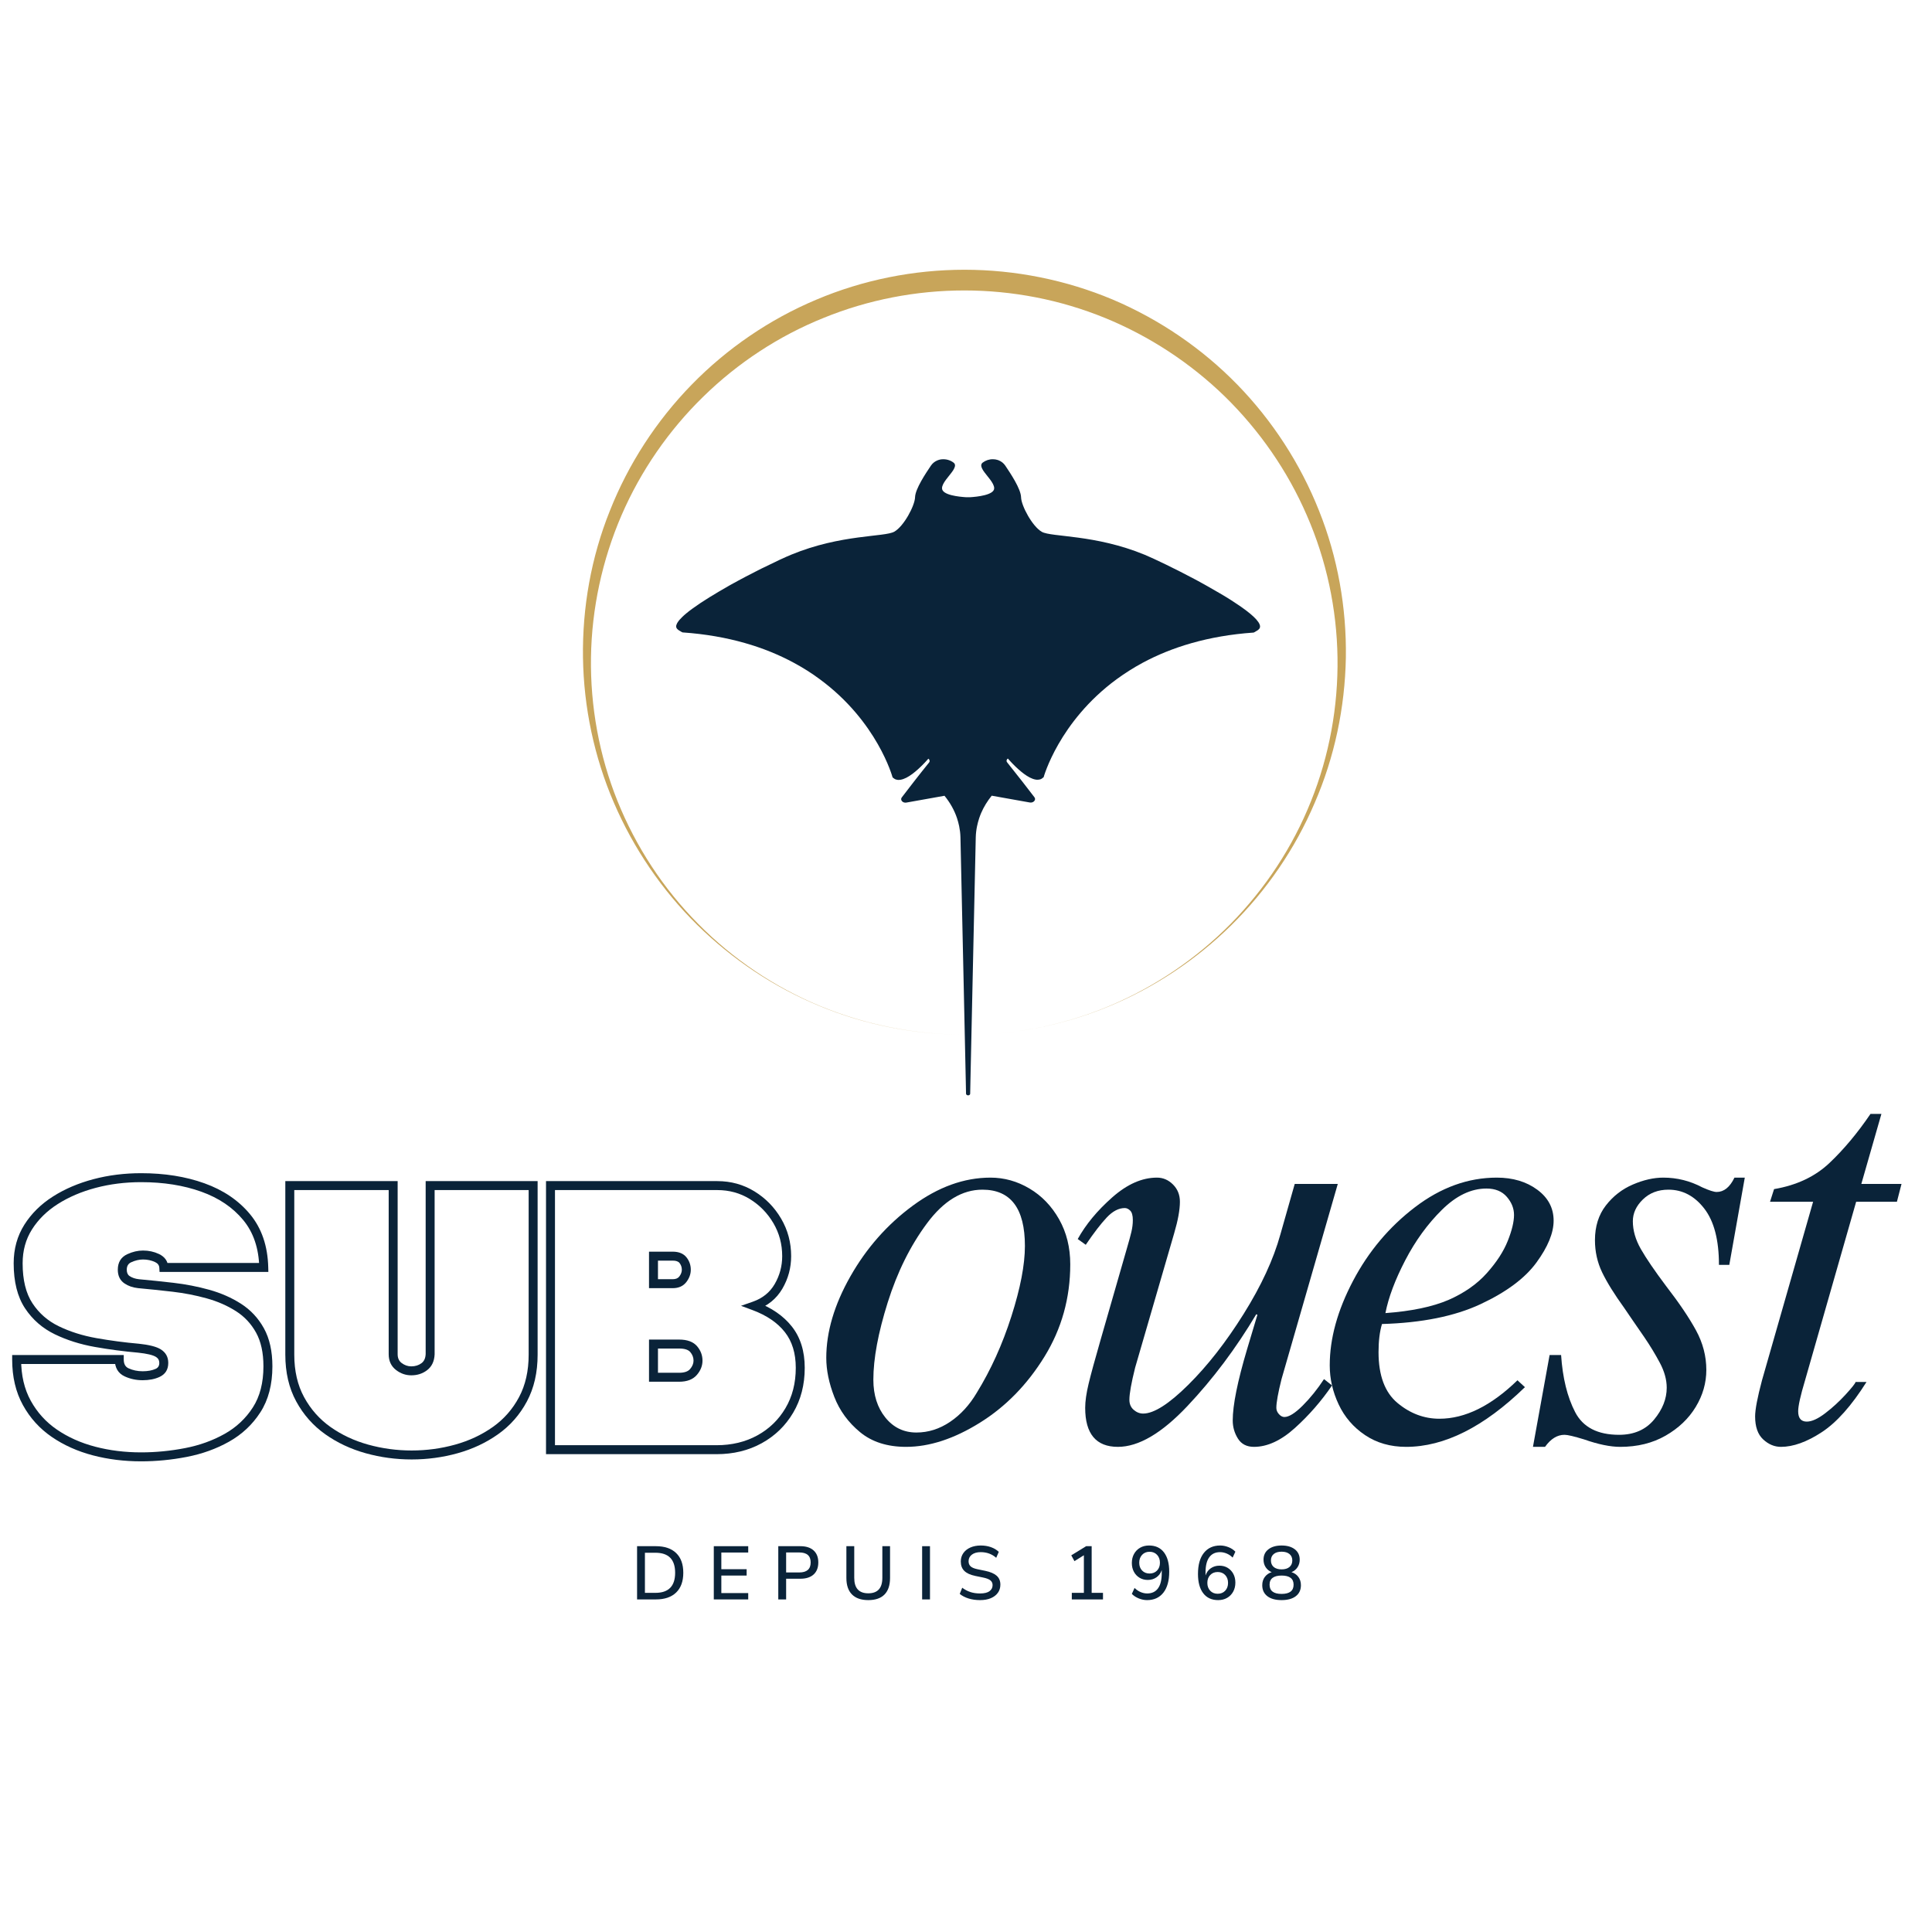 <svg xmlns="http://www.w3.org/2000/svg" xmlns:xlink="http://www.w3.org/1999/xlink" width="3000" zoomAndPan="magnify" viewBox="0 0 2250 2250" height="3000" preserveAspectRatio="xMidYMid meet" version="1.0"><defs><g/><clipPath id="3515985ac0"><path d="M 667 0.145 L 1557 0.145 L 1557 890.957 L 667 890.957 Z M 667 0.145 " clip-rule="nonzero"/></clipPath><clipPath id="5882e15cec"><path d="M 776.242 220.453 L 1457 220.453 L 1457 961.664 L 776.242 961.664 Z M 776.242 220.453 " clip-rule="nonzero"/></clipPath><clipPath id="575cb1937d"><path d="M 0.773 956 L 948 956 L 948 1485 L 0.773 1485 Z M 0.773 956 " clip-rule="nonzero"/></clipPath><clipPath id="3b221a0d5f"><rect x="0" width="948" y="0" height="529"/></clipPath><clipPath id="40a365bde8"><rect x="0" width="2207" y="0" height="1581"/></clipPath></defs><g transform="matrix(1, 0, 0, 1, 11, 314)"><g clip-path="url(#40a365bde8)"><g clip-path="url(#3515985ac0)"><path fill="#c8a55a" d="M 667.941 451.77 C 668.789 509.941 681.059 567.691 703.902 620.785 C 726.75 673.883 759.75 722.535 800.785 762.938 C 841.824 803.34 890.688 835.918 943.781 857.703 C 996.879 879.703 1054.414 890.914 1111.953 890.914 C 1054.414 890.914 996.879 879.492 943.781 857.492 C 890.688 835.492 842.035 802.496 801.844 761.668 C 761.441 720.844 729.5 671.977 708.133 618.883 C 686.77 565.789 676.402 508.461 677.25 451.559 C 678.098 394.656 690.363 338.176 712.789 286.141 C 735.211 234.312 767.996 186.93 808.191 147.797 C 848.383 108.449 896.188 77.145 948.227 56.199 C 1000.051 35.047 1056.109 24.258 1111.953 24.258 C 1168.008 24.258 1223.855 35.047 1275.68 56.199 C 1327.508 77.355 1375.312 108.66 1415.504 147.797 C 1455.695 187.141 1488.484 234.312 1510.906 286.141 C 1533.754 338.387 1545.809 394.867 1546.656 451.77 C 1547.504 508.672 1537.137 566 1515.773 619.094 C 1494.617 672.188 1462.465 721.055 1422.062 762.09 C 1381.66 802.918 1333.219 835.707 1280.121 857.918 C 1227.027 880.129 1169.492 891.34 1111.953 891.34 C 1169.492 891.34 1227.027 880.129 1280.121 858.129 C 1333.43 836.129 1382.082 803.762 1423.121 763.359 C 1464.156 722.957 1497.367 674.305 1520.004 621.211 C 1543.273 567.691 1555.328 509.941 1556.387 451.77 C 1557.234 393.598 1546.867 335.004 1525.078 280.641 C 1503.504 226.273 1470.926 175.93 1429.891 133.836 C 1388.852 91.738 1339.141 57.895 1284.777 34.836 C 1230.414 11.988 1171.184 0.145 1112.164 0.145 C 1053.148 0.145 993.918 11.988 939.551 35.047 C 885.188 57.895 835.477 91.949 794.441 134.047 C 753.402 176.141 720.824 226.273 699.25 280.852 C 677.461 335.004 667.098 393.598 667.941 451.77 Z M 667.941 451.77 " fill-opacity="1" fill-rule="nonzero"/></g><g clip-path="url(#5882e15cec)"><path fill="#0a2339" d="M 1289.422 477.027 C 1298.617 470.34 1308.652 463.836 1319.707 457.891 C 1353.055 439.965 1395.414 426.402 1449.016 422.684 C 1449.48 422.5 1449.945 422.219 1450.316 422.035 C 1450.504 421.941 1450.594 421.848 1450.781 421.754 C 1451.059 421.57 1451.34 421.477 1451.523 421.293 C 1451.711 421.199 1451.805 421.105 1451.988 421.012 C 1452.176 420.918 1452.453 420.734 1452.641 420.641 C 1452.824 420.547 1452.918 420.457 1453.102 420.363 C 1453.289 420.27 1453.477 420.082 1453.66 419.992 C 1453.754 419.898 1453.938 419.805 1454.031 419.711 C 1454.219 419.621 1454.312 419.434 1454.496 419.34 C 1454.59 419.246 1454.684 419.156 1454.777 419.062 C 1454.961 418.875 1455.055 418.781 1455.238 418.598 C 1455.332 418.504 1455.426 418.41 1455.426 418.41 C 1455.613 418.227 1455.797 417.945 1455.891 417.762 C 1458.863 412.652 1449.758 403.547 1434.988 393.145 C 1433.504 392.121 1432.016 391.008 1430.344 389.984 C 1427.93 388.406 1425.512 386.734 1422.914 385.062 C 1418.73 382.367 1414.273 379.676 1409.629 376.98 C 1404.984 374.285 1400.246 371.5 1395.414 368.805 C 1394.207 368.156 1393 367.504 1391.793 366.762 C 1389.379 365.461 1386.961 364.066 1384.547 362.766 C 1383.34 362.117 1382.133 361.469 1380.926 360.816 C 1356.68 347.902 1333.27 336.758 1322.215 332.113 C 1264.34 308.238 1213.434 311.676 1202.285 305.359 C 1191.141 298.949 1178.414 274.98 1178.133 265.227 C 1177.949 255.289 1165.688 237.172 1159.742 228.254 C 1157.789 225.375 1155.098 223.332 1152.125 222.125 C 1151.66 221.938 1151.289 221.754 1150.824 221.66 C 1149.059 221.102 1147.293 220.824 1145.434 220.824 C 1141.16 220.73 1136.887 222.125 1133.453 224.727 C 1131.316 226.398 1131.406 228.719 1132.617 231.414 C 1132.895 231.973 1133.266 232.621 1133.637 233.273 C 1133.73 233.457 1133.914 233.645 1134.008 233.922 C 1138.281 240.426 1146.828 248.414 1146.828 254.637 C 1146.828 262.625 1126.391 264.578 1119.051 265.043 L 1113.852 265.043 C 1106.512 264.578 1086.074 262.719 1086.074 254.637 C 1086.074 248.414 1094.621 240.426 1098.895 233.922 C 1098.988 233.734 1099.172 233.457 1099.266 233.273 C 1099.637 232.621 1100.008 232.062 1100.289 231.414 C 1101.59 228.719 1101.68 226.398 1099.453 224.727 C 1095.551 221.754 1090.535 220.453 1085.609 220.918 C 1084.402 221.008 1083.195 221.289 1082.082 221.66 C 1081.617 221.754 1081.246 221.938 1080.781 222.125 C 1077.809 223.332 1075.113 225.375 1073.164 228.254 C 1067.219 237.082 1054.953 255.289 1054.676 265.043 C 1054.398 274.891 1041.672 298.855 1030.523 305.172 C 1019.375 311.582 968.469 308.051 910.598 331.926 C 903.535 334.805 891.551 340.379 877.523 347.348 C 876.875 347.625 876.227 347.996 875.574 348.277 C 874.273 348.926 872.973 349.578 871.672 350.227 C 871.023 350.598 870.371 350.875 869.723 351.25 C 865.727 353.293 861.641 355.43 857.461 357.566 C 854.672 359.051 851.887 360.539 849.098 362.023 C 847.707 362.766 846.312 363.512 844.918 364.348 C 844.176 364.719 843.527 365.09 842.781 365.461 C 841.391 366.203 839.996 367.039 838.602 367.785 C 822.625 376.887 807.203 386.176 795.777 394.539 C 792.898 396.582 790.297 398.625 788.066 400.484 C 786.301 401.969 784.723 403.363 783.422 404.664 C 781.102 406.895 779.336 408.938 778.129 410.887 C 777.848 411.258 777.664 411.629 777.477 412 C 777.105 412.746 776.828 413.395 776.641 414.047 C 776.457 414.695 776.457 415.348 776.457 415.902 C 776.547 416.461 776.734 417.02 777.012 417.574 C 777.105 417.762 777.293 418.039 777.477 418.227 C 777.57 418.32 777.57 418.41 777.664 418.41 C 777.758 418.598 777.941 418.691 778.129 418.875 C 778.219 418.969 778.312 419.062 778.406 419.156 C 778.594 419.246 778.684 419.434 778.871 419.527 C 778.965 419.621 779.148 419.711 779.242 419.805 C 779.43 419.898 779.613 420.082 779.801 420.176 C 779.984 420.27 780.078 420.363 780.266 420.457 C 780.449 420.547 780.637 420.734 780.914 420.828 C 781.102 420.918 781.191 421.012 781.379 421.105 C 781.656 421.293 781.844 421.383 782.121 421.57 C 782.309 421.664 782.402 421.754 782.586 421.848 C 783.051 422.035 783.422 422.312 783.887 422.5 C 837.488 426.215 879.941 439.777 913.195 457.707 C 924.25 463.652 934.379 470.062 943.48 476.844 C 1011.016 526.355 1028.48 591.289 1028.48 591.289 C 1029.039 591.848 1029.594 592.219 1030.152 592.59 C 1030.152 592.59 1030.246 592.684 1030.246 592.684 C 1030.43 592.867 1030.617 592.961 1030.801 593.055 C 1030.895 593.055 1030.895 593.148 1030.988 593.148 C 1031.172 593.238 1031.453 593.426 1031.637 593.52 C 1032.012 593.703 1032.383 593.797 1032.754 593.891 C 1033.867 594.262 1034.984 594.355 1036.191 594.262 C 1036.746 594.262 1037.305 594.168 1037.863 594.078 C 1046.41 592.684 1056.719 583.672 1064.336 575.867 C 1065.082 575.125 1065.824 574.383 1066.473 573.641 C 1067.125 572.895 1067.773 572.152 1068.426 571.504 C 1069.074 570.852 1069.633 570.203 1070.191 569.551 C 1071.676 570.668 1072.234 572.523 1070.934 574.105 C 1058.672 589.246 1046.41 605.223 1039.254 614.605 C 1038.793 615.164 1038.605 615.812 1038.512 616.371 C 1038.512 616.559 1038.512 616.742 1038.512 616.93 C 1038.699 619.25 1041.391 621.293 1044.738 620.645 L 1088.953 612.75 C 1095.551 620.828 1100.473 629.656 1103.539 638.852 C 1104.562 641.918 1105.398 645.074 1106.047 648.234 C 1106.418 650.371 1106.789 652.414 1107.07 654.551 C 1107.348 656.688 1107.441 658.824 1107.535 660.961 L 1111.344 834.582 L 1113.758 945.684 L 1114.035 959.711 C 1114.035 960.734 1115.152 961.66 1116.453 961.66 C 1117.754 961.66 1118.867 960.824 1118.867 959.711 L 1119.145 945.684 L 1121.562 834.582 L 1125.371 660.961 C 1125.461 658.824 1125.555 656.688 1125.832 654.551 C 1126.113 652.414 1126.391 650.277 1126.855 648.234 C 1127.508 645.074 1128.344 641.918 1129.363 638.852 C 1130.016 636.809 1130.852 634.766 1131.688 632.719 C 1134.75 625.66 1138.84 618.973 1143.949 612.656 L 1188.168 620.551 C 1191.23 621.109 1193.742 619.438 1194.297 617.395 C 1194.578 616.465 1194.391 615.441 1193.648 614.422 C 1186.496 605.039 1174.141 589.059 1161.969 573.918 C 1160.668 572.34 1161.227 570.48 1162.715 569.367 C 1163.27 570.016 1163.828 570.668 1164.477 571.316 C 1165.129 571.969 1165.777 572.711 1166.43 573.453 C 1167.078 574.195 1167.824 574.941 1168.566 575.684 C 1176.184 583.484 1186.586 592.496 1195.039 593.891 C 1195.598 593.984 1196.156 594.078 1196.711 594.078 C 1197.922 594.078 1199.035 593.984 1200.148 593.703 C 1200.523 593.613 1200.895 593.426 1201.266 593.332 C 1201.449 593.238 1201.73 593.148 1201.914 592.961 C 1202.008 592.961 1202.008 592.867 1202.102 592.867 C 1202.285 592.777 1202.473 592.59 1202.66 592.496 C 1202.66 592.496 1202.75 592.496 1202.75 592.402 C 1203.309 592.031 1203.867 591.566 1204.422 591.105 C 1204.332 591.477 1221.887 526.633 1289.422 477.027 Z M 1289.422 477.027 " fill-opacity="1" fill-rule="nonzero"/></g><g clip-path="url(#575cb1937d)"><g transform="matrix(1, 0, 0, 1, -0, 956)"><g clip-path="url(#3b221a0d5f)"><g fill="#0a2339" fill-opacity="1"><g transform="translate(19.81, 418.303)"><g><path d="M 154.727 -211.914 C 154.555 -214.832 152.914 -217.02 149.805 -218.484 C 145.527 -220.496 140.848 -221.5 135.77 -221.5 C 131.258 -221.5 126.637 -220.414 121.91 -218.242 C 118.516 -216.684 116.82 -213.797 116.82 -209.582 C 116.82 -206.152 117.891 -203.711 120.027 -202.254 C 122.977 -200.25 126.656 -199.004 131.07 -198.512 C 143.934 -197.344 157.344 -195.953 171.297 -194.336 C 185.48 -192.691 199.293 -190.004 212.738 -186.27 C 226.422 -182.469 238.754 -177.059 249.738 -170.043 C 261.031 -162.828 269.965 -153.273 276.543 -141.367 C 283.129 -129.453 286.422 -114.695 286.422 -97.102 C 286.422 -75.867 281.75 -58.008 272.406 -43.527 C 263.148 -29.18 250.969 -17.77 235.863 -9.289 C 221.02 -0.961 204.609 4.941 186.629 8.418 C 168.871 11.852 151.188 13.566 133.57 13.566 C 113.789 13.566 95.039 11.238 77.324 6.586 C 59.457 1.891 43.539 -5.238 29.566 -14.809 C 15.41 -24.504 4.176 -36.887 -4.129 -51.965 C -12.473 -67.102 -16.641 -84.785 -16.641 -105.012 L -16.641 -110.23 L 113.305 -110.23 L 113.305 -105.012 C 113.305 -99.914 115.152 -96.512 118.84 -94.809 C 123.859 -92.492 129.355 -91.336 135.328 -91.336 C 141.312 -91.336 146.379 -92.277 150.523 -94.164 C 153.32 -95.434 154.715 -97.73 154.715 -101.059 C 154.715 -104.102 153.414 -106.434 150.812 -108.047 C 147.242 -110.266 140.289 -111.914 129.949 -113.004 C 113.16 -114.477 96.418 -116.691 79.715 -119.645 C 62.691 -122.66 47.152 -127.566 33.098 -134.367 C 18.613 -141.375 7.008 -151.504 -1.723 -164.754 C -10.496 -178.074 -14.883 -195.508 -14.883 -217.055 C -14.883 -233.875 -10.734 -248.863 -2.434 -262.02 C 5.742 -274.98 16.824 -285.918 30.809 -294.828 C 44.594 -303.613 60.312 -310.348 77.973 -315.023 C 95.547 -319.68 114.078 -322.008 133.57 -322.008 C 160.832 -322.008 185.363 -318.102 207.172 -310.281 C 229.305 -302.344 247.047 -290.316 260.395 -274.207 C 273.906 -257.898 280.969 -237.281 281.586 -212.348 L 281.719 -207.004 L 155.016 -207.004 Z M 165.141 -212.527 L 159.934 -212.219 L 159.934 -217.438 L 276.371 -217.438 L 276.371 -212.219 L 271.152 -212.09 C 270.598 -234.613 264.332 -253.098 252.359 -267.547 C 240.227 -282.191 223.988 -293.164 203.648 -300.457 C 182.98 -307.867 159.621 -311.574 133.57 -311.574 C 114.984 -311.574 97.344 -309.363 80.645 -304.938 C 64.031 -300.535 49.289 -294.234 36.418 -286.031 C 23.746 -277.953 13.738 -268.094 6.391 -256.449 C -0.836 -244.996 -4.449 -231.863 -4.449 -217.055 C -4.449 -197.59 -0.633 -182.07 6.992 -170.492 C 14.668 -158.844 24.883 -149.934 37.645 -143.762 C 50.828 -137.379 65.461 -132.766 81.535 -129.922 C 97.934 -127.02 114.438 -124.84 131.043 -123.383 C 142.965 -122.125 151.391 -119.973 156.316 -116.914 C 162.207 -113.258 165.152 -107.973 165.152 -101.059 C 165.152 -93.25 161.715 -87.789 154.844 -84.664 C 149.324 -82.156 142.82 -80.902 135.328 -80.902 C 127.828 -80.902 120.875 -82.379 114.469 -85.336 C 106.734 -88.902 102.871 -95.465 102.871 -105.012 L 108.086 -105.012 L 108.086 -99.793 L -11.426 -99.793 L -11.426 -105.012 L -6.207 -105.012 C -6.207 -86.574 -2.469 -70.57 5.008 -57 C 12.52 -43.371 22.672 -32.18 35.461 -23.418 C 48.438 -14.531 63.277 -7.895 79.973 -3.508 C 96.82 0.918 114.688 3.129 133.57 3.129 C 150.52 3.129 167.547 1.477 184.648 -1.828 C 201.523 -5.09 216.895 -10.609 230.758 -18.391 C 244.355 -26.023 255.316 -36.289 263.637 -49.184 C 271.867 -61.941 275.984 -77.914 275.984 -97.102 C 275.984 -112.902 273.125 -125.973 267.41 -136.32 C 261.684 -146.676 253.922 -154.988 244.121 -161.25 C 234.016 -167.707 222.625 -172.695 209.945 -176.215 C 197.023 -179.805 183.742 -182.391 170.098 -183.969 C 156.227 -185.574 142.836 -186.965 129.918 -188.141 C 123.789 -188.82 118.535 -190.648 114.16 -193.625 C 108.977 -197.152 106.383 -202.469 106.383 -209.582 C 106.383 -218.258 110.105 -224.305 117.551 -227.727 C 123.664 -230.535 129.734 -231.938 135.77 -231.938 C 142.402 -231.938 148.562 -230.602 154.246 -227.926 C 161.098 -224.703 164.727 -219.57 165.141 -212.527 Z M 165.141 -212.527 "/></g></g></g><g fill="#0a2339" fill-opacity="1"><g transform="translate(335.283, 418.303)"><g><path d="M 116.82 -111.164 C 116.82 -106.727 118.336 -103.348 121.367 -101.023 C 124.824 -98.375 128.602 -97.047 132.691 -97.047 C 137.379 -97.047 141.383 -98.305 144.699 -100.82 C 147.645 -103.059 149.23 -106.582 149.449 -111.398 L 154.66 -111.164 L 149.445 -111.164 L 149.445 -312.781 L 279.828 -312.781 L 279.828 -110.723 C 279.828 -89.934 275.668 -71.758 267.352 -56.195 C 259.055 -40.68 247.832 -27.922 233.684 -17.926 C 219.719 -8.059 204.02 -0.699 186.598 4.148 C 169.297 8.961 151.477 11.367 133.133 11.367 C 114.789 11.367 96.969 8.961 79.668 4.148 C 62.242 -0.699 46.547 -8.059 32.578 -17.926 C 18.445 -27.914 7.156 -40.66 -1.285 -56.16 C -9.766 -71.73 -14.004 -89.918 -14.004 -110.723 L -14.004 -312.781 L 116.82 -312.781 Z M 106.383 -111.164 L 106.383 -307.566 L 111.602 -307.566 L 111.602 -302.348 L -8.789 -302.348 L -8.789 -307.566 L -3.57 -307.566 L -3.57 -110.723 C -3.57 -91.691 0.246 -75.168 7.879 -61.152 C 15.547 -47.07 25.785 -35.504 38.602 -26.449 C 51.582 -17.277 66.203 -10.43 82.465 -5.906 C 98.848 -1.348 115.738 0.934 133.133 0.934 C 150.523 0.934 167.414 -1.348 183.801 -5.906 C 200.062 -10.43 214.684 -17.277 227.664 -26.449 C 240.465 -35.496 250.625 -47.051 258.148 -61.117 C 265.645 -75.141 269.395 -91.676 269.395 -110.723 L 269.395 -307.566 L 274.613 -307.566 L 274.613 -302.348 L 154.66 -302.348 L 154.66 -307.566 L 159.879 -307.566 L 159.879 -111.043 L 159.875 -110.926 C 159.508 -102.852 156.551 -96.715 151.004 -92.508 C 145.824 -88.578 139.723 -86.613 132.691 -86.613 C 126.238 -86.613 120.348 -88.656 115.02 -92.742 C 109.262 -97.156 106.383 -103.297 106.383 -111.164 Z M 106.383 -111.164 "/></g></g></g><g fill="#0a2339" fill-opacity="1"><g transform="translate(638.893, 418.303)"><g><path d="M 185.418 -312.781 C 201.34 -312.781 215.797 -308.789 228.793 -300.805 C 241.688 -292.883 252.016 -282.324 259.777 -269.129 C 267.578 -255.863 271.48 -241.289 271.48 -225.402 C 271.48 -211.867 268.098 -199.277 261.328 -187.629 C 254.383 -175.68 244.008 -167.293 230.195 -162.477 L 228.477 -167.402 L 230.301 -172.293 C 248.496 -165.508 262.508 -155.871 272.34 -143.391 C 282.312 -130.727 287.297 -114.711 287.297 -95.344 C 287.297 -75.645 282.809 -58.211 273.828 -43.039 C 264.852 -27.867 252.621 -16.023 237.145 -7.512 C 221.715 0.977 204.18 5.219 184.539 5.219 L -14.004 5.219 L -14.004 -312.781 Z M 185.418 -302.348 L -8.789 -302.348 L -8.789 -307.566 L -3.57 -307.566 L -3.57 0 L -8.789 0 L -8.789 -5.219 L 184.539 -5.219 C 202.391 -5.219 218.25 -9.031 232.113 -16.656 C 245.926 -24.25 256.84 -34.816 264.848 -48.352 C 272.859 -61.887 276.863 -77.551 276.863 -95.344 C 276.863 -112.301 272.621 -126.164 264.141 -136.934 C 255.52 -147.883 243.023 -156.41 226.652 -162.516 L 213.105 -167.566 L 226.758 -172.328 C 238.141 -176.301 246.656 -183.148 252.305 -192.871 C 258.133 -202.898 261.047 -213.742 261.047 -225.402 C 261.047 -239.395 257.625 -252.207 250.781 -263.836 C 243.898 -275.539 234.746 -284.898 223.328 -291.914 C 212.012 -298.871 199.375 -302.348 185.418 -302.348 Z M 133.57 -198.543 C 137.105 -198.543 139.668 -199.605 141.262 -201.73 C 143.199 -204.316 144.172 -206.934 144.172 -209.582 C 144.172 -212.496 143.289 -215.094 141.527 -217.379 C 140.078 -219.25 137.43 -220.184 133.57 -220.184 L 111.164 -220.184 L 111.164 -225.402 L 116.379 -225.402 L 116.379 -193.328 L 111.164 -193.328 L 111.164 -198.543 Z M 133.57 -188.109 L 105.945 -188.109 L 105.945 -230.617 L 133.57 -230.617 C 140.844 -230.617 146.25 -228.332 149.781 -223.758 C 153 -219.598 154.605 -214.871 154.605 -209.582 C 154.605 -204.617 152.941 -199.91 149.609 -195.469 C 145.93 -190.562 140.582 -188.109 133.57 -188.109 Z M 141.039 -89.578 C 147.055 -89.578 151.301 -91.02 153.777 -93.906 C 156.453 -97.031 157.793 -100.293 157.793 -103.695 C 157.793 -107.391 156.523 -110.73 153.984 -113.711 C 151.656 -116.441 147.344 -117.809 141.039 -117.809 L 111.164 -117.809 L 111.164 -123.027 L 116.379 -123.027 L 116.379 -84.359 L 111.164 -84.359 L 111.164 -89.578 Z M 141.039 -79.145 L 105.945 -79.145 L 105.945 -128.242 L 141.039 -128.242 C 150.555 -128.242 157.52 -125.656 161.93 -120.477 C 166.129 -115.547 168.227 -109.953 168.227 -103.695 C 168.227 -97.719 166.051 -92.195 161.699 -87.117 C 157.141 -81.801 150.258 -79.145 141.039 -79.145 Z M 141.039 -79.145 "/></g></g></g></g></g></g><g fill="#0a2339" fill-opacity="1"><g transform="translate(927.217, 1362.988)"><g><path d="M 215.281 -305.531 C 231.32 -305.531 246.473 -301.297 260.734 -292.828 C 275.004 -284.359 286.484 -272.438 295.172 -257.062 C 303.859 -241.688 308.203 -224.191 308.203 -204.578 C 308.203 -165.359 298.172 -129.477 278.109 -96.938 C 258.055 -64.406 232.988 -38.781 202.906 -20.062 C 172.82 -1.344 144.188 8.016 117 8.016 C 95.156 8.016 77.32 2.332 63.5 -9.031 C 49.688 -20.395 39.66 -34.098 33.422 -50.141 C 27.18 -66.18 24.062 -81.336 24.062 -95.609 C 24.062 -125.91 33.422 -157.551 52.141 -190.531 C 70.867 -223.52 95.051 -250.93 124.688 -272.766 C 154.32 -294.609 184.52 -305.531 215.281 -305.531 Z M 78.891 -70.203 C 78.891 -52.367 83.566 -37.656 92.922 -26.062 C 102.285 -14.477 114.32 -8.688 129.031 -8.688 C 142.852 -8.688 155.891 -12.805 168.141 -21.047 C 180.398 -29.297 190.766 -40.555 199.234 -54.828 C 215.723 -81.566 229.203 -111.316 239.672 -144.078 C 250.148 -176.836 255.391 -204.133 255.391 -225.969 C 255.391 -269.656 238.898 -291.5 205.922 -291.5 C 182.297 -291.5 160.785 -278.457 141.391 -252.375 C 122.004 -226.301 106.738 -195.547 95.594 -160.109 C 84.457 -124.68 78.891 -94.711 78.891 -70.203 Z M 78.891 -70.203 "/></g></g></g><g fill="#0a2339" fill-opacity="1"><g transform="translate(1221.381, 1362.988)"><g><path d="M 115 -305.531 C 122.125 -305.531 128.359 -302.852 133.703 -297.5 C 139.055 -292.156 141.734 -285.473 141.734 -277.453 C 141.734 -268.086 139.504 -255.832 135.047 -240.688 L 89.594 -84.234 C 85.133 -66.41 82.906 -53.93 82.906 -46.797 C 82.906 -41.891 84.578 -37.988 87.922 -35.094 C 91.266 -32.195 94.941 -30.75 98.953 -30.75 C 111.43 -30.75 128.922 -41.891 151.422 -64.172 C 173.93 -86.461 195.438 -113.988 215.938 -146.75 C 236.445 -179.508 250.711 -210.375 258.734 -239.344 L 275.453 -298.172 L 325.594 -298.172 L 260.078 -70.875 C 256.055 -54.82 254.047 -43.676 254.047 -37.438 C 254.047 -34.758 255.051 -32.305 257.062 -30.078 C 259.07 -27.859 261.188 -26.75 263.406 -26.75 C 268.758 -26.75 275.891 -31.203 284.797 -40.109 C 293.711 -49.023 301.961 -59.281 309.547 -70.875 L 318.906 -63.516 C 306.426 -45.242 292.051 -28.754 275.781 -14.047 C 259.508 0.66 243.578 8.016 227.984 8.016 C 219.516 8.016 213.273 4.785 209.266 -1.672 C 205.254 -8.129 203.25 -15.148 203.25 -22.734 C 203.25 -40.555 208.816 -68.191 219.953 -105.641 L 231.984 -145.75 L 230.656 -146.422 C 207.031 -106.742 180.285 -71.082 150.422 -39.438 C 120.566 -7.801 93.602 8.016 69.531 8.016 C 44.125 8.016 31.422 -7.133 31.422 -37.438 C 31.422 -45.02 32.754 -54.379 35.422 -65.516 C 38.098 -76.66 42.781 -93.82 49.469 -117 L 80.234 -223.969 C 82.453 -231.539 84.117 -237.664 85.234 -242.344 C 86.348 -247.031 86.906 -251.602 86.906 -256.062 C 86.906 -261.406 85.898 -265.078 83.891 -267.078 C 81.891 -269.086 79.773 -270.094 77.547 -270.094 C 70.422 -270.094 63.398 -266.414 56.484 -259.062 C 49.578 -251.707 41.445 -241.125 32.094 -227.312 L 22.734 -234 C 32.086 -250.938 45.457 -267.094 62.844 -282.469 C 80.227 -297.844 97.613 -305.531 115 -305.531 Z M 115 -305.531 "/></g></g></g><g fill="#0a2339" fill-opacity="1"><g transform="translate(1515.546, 1362.988)"><g><path d="M 216.609 -305.531 C 235.328 -305.531 251.035 -300.848 263.734 -291.484 C 276.441 -282.129 282.797 -270.098 282.797 -255.391 C 282.797 -241.129 276.109 -224.859 262.734 -206.578 C 249.367 -188.305 227.645 -172.148 197.562 -158.109 C 167.477 -144.078 129.258 -136.391 82.906 -135.047 C 80.227 -126.129 78.891 -115.211 78.891 -102.297 C 78.891 -75.098 86.242 -55.367 100.953 -43.109 C 115.66 -30.859 131.93 -24.734 149.766 -24.734 C 179.617 -24.734 209.926 -39.664 240.688 -69.531 L 249.375 -61.5 C 201.688 -15.156 155.555 8.016 110.984 8.016 C 92.703 8.016 76.766 3.445 63.172 -5.688 C 49.578 -14.82 39.328 -26.742 32.422 -41.453 C 25.516 -56.16 22.062 -71.312 22.062 -86.906 C 22.062 -118.113 31.086 -150.875 49.141 -185.188 C 67.191 -219.508 91.258 -248.145 121.344 -271.094 C 151.426 -294.051 183.18 -305.531 216.609 -305.531 Z M 86.906 -147.75 C 117.219 -149.977 141.734 -155.102 160.453 -163.125 C 178.723 -171.145 193.539 -181.504 204.906 -194.203 C 216.281 -206.91 224.414 -219.395 229.312 -231.656 C 234.219 -243.914 236.672 -254.055 236.672 -262.078 C 236.672 -269.648 233.883 -276.664 228.312 -283.125 C 222.738 -289.594 214.828 -292.828 204.578 -292.828 C 186.754 -292.828 169.484 -284.582 152.766 -268.094 C 136.055 -251.602 121.797 -231.988 109.984 -209.25 C 98.172 -186.52 90.477 -166.02 86.906 -147.75 Z M 86.906 -147.75 "/></g></g></g><g fill="#0a2339" fill-opacity="1"><g transform="translate(1768.26, 1362.988)"><g><path d="M 157.781 -305.531 C 173.82 -305.531 188.977 -301.742 203.25 -294.172 C 211.27 -290.598 216.836 -288.812 219.953 -288.812 C 228.422 -288.812 235.332 -294.383 240.688 -305.531 L 252.719 -305.531 L 234.672 -203.906 L 222.625 -203.906 C 222.625 -232.883 216.941 -254.727 205.578 -269.438 C 194.211 -284.145 180.285 -291.5 163.797 -291.5 C 151.766 -291.5 141.848 -287.707 134.047 -280.125 C 126.242 -272.551 122.344 -264.082 122.344 -254.719 C 122.344 -244.02 125.461 -233.211 131.703 -222.297 C 137.941 -211.379 147.75 -197.004 161.125 -179.172 C 176.281 -159.566 187.867 -142.41 195.891 -127.703 C 203.91 -112.992 207.922 -97.613 207.922 -81.562 C 207.922 -66.406 203.797 -52.031 195.547 -38.438 C 187.305 -24.844 175.609 -13.703 160.453 -5.016 C 145.297 3.672 127.691 8.016 107.641 8.016 C 96.047 8.016 82.004 5.117 65.516 -0.672 C 53.93 -4.234 46.352 -6.016 42.781 -6.016 C 34.312 -6.016 26.738 -1.336 20.062 8.016 L 6.016 8.016 L 25.406 -98.953 L 38.781 -98.953 C 40.562 -72.203 46.02 -50.023 55.156 -32.422 C 64.289 -14.816 81.336 -6.016 106.297 -6.016 C 123.68 -6.016 137.273 -11.922 147.078 -23.734 C 156.891 -35.547 161.797 -47.914 161.797 -60.844 C 161.797 -70.195 159.117 -79.891 153.766 -89.922 C 148.422 -99.953 142.406 -109.867 135.719 -119.672 C 129.031 -129.473 124.57 -135.938 122.344 -139.062 L 112.312 -153.766 C 100.727 -169.816 92.148 -183.633 86.578 -195.219 C 81.004 -206.812 78.219 -219.289 78.219 -232.656 C 78.219 -248.707 82.453 -262.191 90.922 -273.109 C 99.391 -284.023 109.863 -292.156 122.344 -297.5 C 134.82 -302.852 146.633 -305.531 157.781 -305.531 Z M 157.781 -305.531 "/></g></g></g><g fill="#0a2339" fill-opacity="1"><g transform="translate(1985.54, 1362.988)"><g><path d="M 181.844 -379.75 L 194.547 -379.75 L 171.156 -298.172 L 217.953 -298.172 L 212.609 -277.453 L 165.141 -277.453 L 105.641 -69.531 C 100.285 -51.695 97.609 -39.66 97.609 -33.422 C 97.609 -25.398 100.953 -21.391 107.641 -21.391 C 113.43 -21.391 120.562 -24.617 129.031 -31.078 C 137.5 -37.547 145.41 -44.789 152.766 -52.812 C 160.117 -60.832 164.02 -65.738 164.469 -67.531 L 177.172 -67.531 C 159.785 -39.895 142.398 -20.395 125.016 -9.031 C 107.641 2.332 91.816 8.016 77.547 8.016 C 69.973 8.016 63.066 5.117 56.828 -0.672 C 50.586 -6.461 47.469 -15.375 47.469 -27.406 C 47.469 -35.426 50.141 -49.469 55.484 -69.531 L 115 -277.453 L 64.844 -277.453 L 69.531 -292.156 C 95.82 -296.613 117.328 -306.754 134.047 -322.578 C 150.766 -338.398 166.695 -357.457 181.844 -379.75 Z M 181.844 -379.75 "/></g></g></g><g fill="#0a2339" fill-opacity="1"><g transform="translate(723.714, 1548.684)"><g><path d="M 7.219 0 L 7.219 -62 L 29.109 -62 C 39.316 -62 47.191 -59.332 52.734 -54 C 58.273 -48.664 61.047 -41.016 61.047 -31.047 C 61.047 -21.078 58.273 -13.41 52.734 -8.047 C 47.191 -2.68 39.316 0 29.109 0 Z M 16.359 -7.656 L 28.578 -7.656 C 43.891 -7.656 51.547 -15.453 51.547 -31.047 C 51.547 -46.586 43.891 -54.359 28.578 -54.359 L 16.359 -54.359 Z M 16.359 -7.656 "/></g></g></g><g fill="#0a2339" fill-opacity="1"><g transform="translate(813.063, 1548.684)"><g><path d="M 7.219 0 L 7.219 -62 L 47.312 -62 L 47.312 -54.625 L 16 -54.625 L 16 -35.188 L 45.469 -35.188 L 45.469 -27.797 L 16 -27.797 L 16 -7.391 L 47.312 -7.391 L 47.312 0 Z M 7.219 0 "/></g></g></g><g fill="#0a2339" fill-opacity="1"><g transform="translate(888.166, 1548.684)"><g><path d="M 7.219 0 L 7.219 -62 L 32.891 -62 C 39.578 -62 44.738 -60.344 48.375 -57.031 C 52.008 -53.719 53.828 -49.07 53.828 -43.094 C 53.828 -37.051 52.008 -32.375 48.375 -29.062 C 44.738 -25.75 39.578 -24.094 32.891 -24.094 L 16.359 -24.094 L 16.359 0 Z M 16.359 -31.406 L 31.578 -31.406 C 40.484 -31.406 44.938 -35.301 44.938 -43.094 C 44.938 -50.832 40.484 -54.703 31.578 -54.703 L 16.359 -54.703 Z M 16.359 -31.406 "/></g></g></g><g fill="#0a2339" fill-opacity="1"><g transform="translate(967.93, 1548.684)"><g><path d="M 32.281 0.797 C 24.008 0.797 17.688 -1.383 13.312 -5.75 C 8.945 -10.125 6.766 -16.535 6.766 -24.984 L 6.766 -62 L 15.922 -62 L 15.922 -25.156 C 15.922 -13.133 21.375 -7.125 32.281 -7.125 C 43.188 -7.125 48.641 -13.133 48.641 -25.156 L 48.641 -62 L 57.609 -62 L 57.609 -24.984 C 57.609 -16.535 55.469 -10.125 51.188 -5.75 C 46.906 -1.383 40.602 0.797 32.281 0.797 Z M 32.281 0.797 "/></g></g></g><g fill="#0a2339" fill-opacity="1"><g transform="translate(1055.695, 1548.684)"><g><path d="M 7.219 0 L 7.219 -62 L 16.359 -62 L 16.359 0 Z M 7.219 0 "/></g></g></g><g fill="#0a2339" fill-opacity="1"><g transform="translate(1102.484, 1548.684)"><g><path d="M 27.875 0.797 C 23.008 0.797 18.551 0.164 14.5 -1.094 C 10.457 -2.352 7.031 -4.129 4.219 -6.422 L 7.125 -13.625 C 10.051 -11.406 13.188 -9.738 16.531 -8.625 C 19.875 -7.508 23.656 -6.953 27.875 -6.953 C 32.863 -6.953 36.547 -7.844 38.922 -9.625 C 41.297 -11.414 42.484 -13.75 42.484 -16.625 C 42.484 -18.969 41.629 -20.828 39.922 -22.203 C 38.223 -23.586 35.383 -24.688 31.406 -25.5 L 21.984 -27.438 C 16.41 -28.613 12.258 -30.551 9.531 -33.25 C 6.812 -35.945 5.453 -39.582 5.453 -44.156 C 5.453 -47.844 6.43 -51.094 8.391 -53.906 C 10.359 -56.727 13.102 -58.914 16.625 -60.469 C 20.145 -62.02 24.191 -62.797 28.766 -62.797 C 32.984 -62.797 36.895 -62.164 40.5 -60.906 C 44.102 -59.645 47.164 -57.812 49.688 -55.406 L 46.703 -48.469 C 41.723 -52.863 35.711 -55.062 28.672 -55.062 C 24.336 -55.062 20.895 -54.094 18.344 -52.156 C 15.789 -50.219 14.516 -47.641 14.516 -44.422 C 14.516 -41.953 15.305 -39.984 16.891 -38.516 C 18.473 -37.055 21.109 -35.945 24.797 -35.188 L 34.125 -33.25 C 39.988 -32.02 44.359 -30.129 47.234 -27.578 C 50.109 -25.023 51.547 -21.578 51.547 -17.234 C 51.547 -13.598 50.578 -10.43 48.641 -7.734 C 46.703 -5.035 43.973 -2.938 40.453 -1.438 C 36.941 0.051 32.75 0.797 27.875 0.797 Z M 27.875 0.797 "/></g></g></g><g fill="#0a2339" fill-opacity="1"><g transform="translate(1180.489, 1548.684)"><g/></g></g><g fill="#0a2339" fill-opacity="1"><g transform="translate(1226.926, 1548.684)"><g><path d="M 10.297 0 L 10.297 -7.656 L 24.359 -7.656 L 24.359 -51.453 L 13.375 -44.594 L 9.672 -51.359 L 27 -62 L 33.422 -62 L 33.422 -7.656 L 46.609 -7.656 L 46.609 0 Z M 10.297 0 "/></g></g></g><g fill="#0a2339" fill-opacity="1"><g transform="translate(1302.996, 1548.684)"><g><path d="M 21.906 0.797 C 18.676 0.797 15.461 0.148 12.266 -1.141 C 9.066 -2.43 6.359 -4.191 4.141 -6.422 L 7.297 -13.375 C 9.461 -11.258 11.805 -9.66 14.328 -8.578 C 16.859 -7.492 19.41 -6.953 21.984 -6.953 C 27.492 -6.953 31.703 -8.93 34.609 -12.891 C 37.516 -16.848 38.969 -22.754 38.969 -30.609 L 38.969 -34.219 C 37.789 -30.633 35.75 -27.816 32.844 -25.766 C 29.945 -23.711 26.562 -22.688 22.688 -22.688 C 19.113 -22.688 15.922 -23.535 13.109 -25.234 C 10.297 -26.941 8.098 -29.273 6.516 -32.234 C 4.93 -35.191 4.141 -38.578 4.141 -42.391 C 4.141 -46.379 4.988 -49.91 6.688 -52.984 C 8.383 -56.066 10.742 -58.473 13.766 -60.203 C 16.785 -61.93 20.258 -62.797 24.188 -62.797 C 31.688 -62.797 37.473 -60.129 41.547 -54.797 C 45.629 -49.461 47.672 -41.984 47.672 -32.359 C 47.672 -21.754 45.395 -13.578 40.844 -7.828 C 36.301 -2.078 29.988 0.797 21.906 0.797 Z M 24.797 -30.172 C 28.379 -30.172 31.285 -31.328 33.516 -33.641 C 35.742 -35.953 36.859 -38.988 36.859 -42.75 C 36.859 -46.5 35.742 -49.562 33.516 -51.938 C 31.285 -54.312 28.379 -55.5 24.797 -55.5 C 21.223 -55.5 18.32 -54.312 16.094 -51.938 C 13.863 -49.562 12.75 -46.5 12.75 -42.75 C 12.75 -38.988 13.863 -35.953 16.094 -33.641 C 18.32 -31.328 21.223 -30.172 24.797 -30.172 Z M 24.797 -30.172 "/></g></g></g><g fill="#0a2339" fill-opacity="1"><g transform="translate(1379.067, 1548.684)"><g><path d="M 28.578 0.797 C 21.078 0.797 15.285 -1.867 11.203 -7.203 C 7.129 -12.547 5.094 -20.023 5.094 -29.641 C 5.094 -40.254 7.379 -48.43 11.953 -54.172 C 16.535 -59.922 22.867 -62.797 30.953 -62.797 C 34.117 -62.797 37.316 -62.164 40.547 -60.906 C 43.773 -59.645 46.473 -57.875 48.641 -55.594 L 45.469 -48.719 C 43.363 -50.832 41.035 -52.414 38.484 -53.469 C 35.93 -54.531 33.363 -55.062 30.781 -55.062 C 25.332 -55.062 21.156 -53.082 18.25 -49.125 C 15.344 -45.164 13.891 -39.258 13.891 -31.406 L 13.891 -27.875 C 15.066 -31.457 17.102 -34.258 20 -36.281 C 22.906 -38.301 26.266 -39.312 30.078 -39.312 C 33.711 -39.312 36.922 -38.461 39.703 -36.766 C 42.492 -35.066 44.68 -32.734 46.266 -29.766 C 47.848 -26.805 48.641 -23.422 48.641 -19.609 C 48.641 -15.617 47.785 -12.082 46.078 -9 C 44.379 -5.926 42.02 -3.523 39 -1.797 C 35.988 -0.066 32.516 0.797 28.578 0.797 Z M 28.062 -6.594 C 31.633 -6.594 34.535 -7.766 36.766 -10.109 C 38.992 -12.453 40.109 -15.504 40.109 -19.266 C 40.109 -23.016 38.992 -26.062 36.766 -28.406 C 34.535 -30.75 31.633 -31.922 28.062 -31.922 C 24.477 -31.922 21.57 -30.75 19.344 -28.406 C 17.113 -26.062 16 -23.016 16 -19.266 C 16 -15.504 17.113 -12.453 19.344 -10.109 C 21.57 -7.766 24.477 -6.594 28.062 -6.594 Z M 28.062 -6.594 "/></g></g></g><g fill="#0a2339" fill-opacity="1"><g transform="translate(1455.137, 1548.684)"><g><path d="M 26.391 0.797 C 19.297 0.797 13.77 -0.727 9.812 -3.781 C 5.852 -6.832 3.875 -11.082 3.875 -16.531 C 3.875 -20.344 4.883 -23.582 6.906 -26.25 C 8.926 -28.914 11.578 -30.75 14.859 -31.75 C 11.93 -32.977 9.613 -34.867 7.906 -37.422 C 6.207 -39.973 5.359 -42.922 5.359 -46.266 C 5.359 -51.422 7.266 -55.461 11.078 -58.391 C 14.891 -61.328 19.992 -62.797 26.391 -62.797 C 32.836 -62.797 37.969 -61.328 41.781 -58.391 C 45.594 -55.461 47.5 -51.422 47.5 -46.266 C 47.5 -42.922 46.633 -39.957 44.906 -37.375 C 43.176 -34.801 40.844 -32.926 37.906 -31.75 C 41.25 -30.75 43.914 -28.914 45.906 -26.25 C 47.906 -23.582 48.906 -20.344 48.906 -16.531 C 48.906 -11.082 46.926 -6.832 42.969 -3.781 C 39.008 -0.727 33.484 0.797 26.391 0.797 Z M 26.391 -35 C 30.316 -35 33.379 -35.922 35.578 -37.766 C 37.773 -39.617 38.875 -42.16 38.875 -45.391 C 38.875 -48.555 37.773 -51.047 35.578 -52.859 C 33.379 -54.68 30.316 -55.594 26.391 -55.594 C 22.461 -55.594 19.41 -54.68 17.234 -52.859 C 15.066 -51.047 13.984 -48.555 13.984 -45.391 C 13.984 -42.16 15.066 -39.617 17.234 -37.766 C 19.41 -35.922 22.461 -35 26.391 -35 Z M 26.391 -6.422 C 35.711 -6.422 40.375 -10 40.375 -17.156 C 40.375 -24.25 35.711 -27.797 26.391 -27.797 C 21.816 -27.797 18.344 -26.914 15.969 -25.156 C 13.594 -23.395 12.406 -20.727 12.406 -17.156 C 12.406 -10 17.066 -6.422 26.391 -6.422 Z M 26.391 -6.422 "/></g></g></g></g></g></svg>